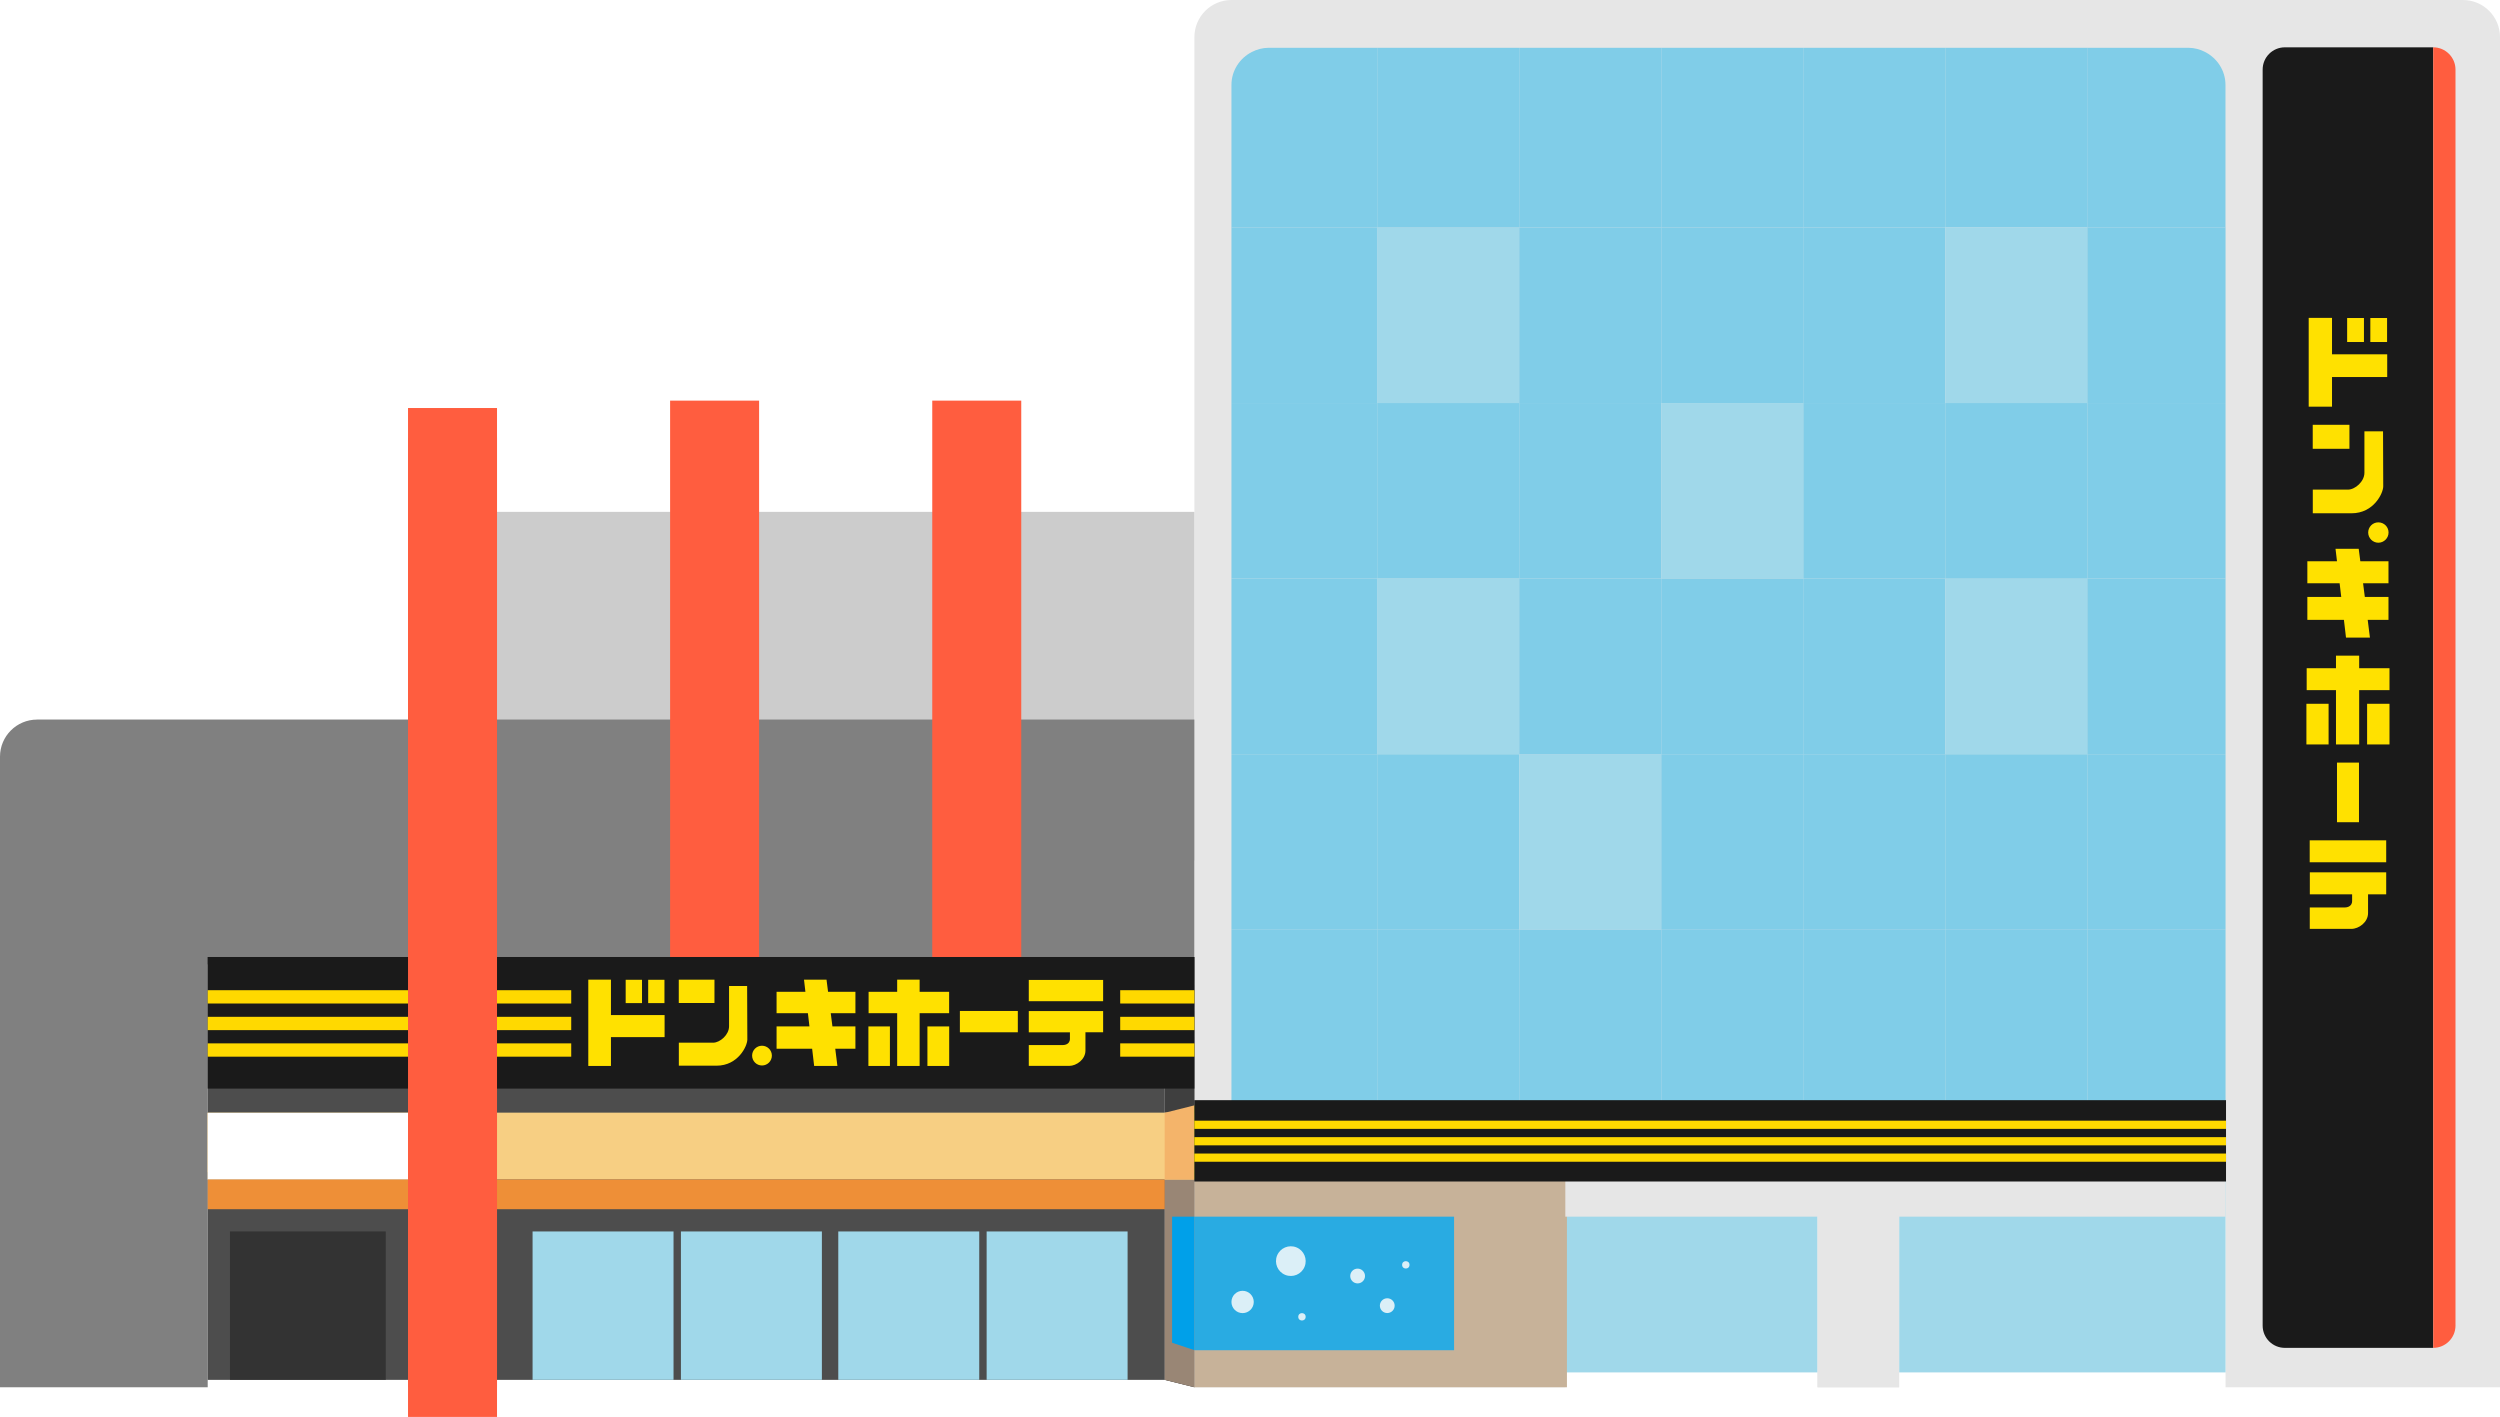 <?xml version="1.0" encoding="UTF-8"?>
<svg id="_レイヤー_2" data-name="レイヤー 2" xmlns="http://www.w3.org/2000/svg" viewBox="0 0 371.92 210.79">
  <defs>
    <style>
      .cls-1 {
        fill: #ccc;
      }

      .cls-1, .cls-2, .cls-3, .cls-4, .cls-5, .cls-6, .cls-7, .cls-8, .cls-9, .cls-10, .cls-11, .cls-12, .cls-13, .cls-14, .cls-15, .cls-16, .cls-17, .cls-18, .cls-19, .cls-20, .cls-21, .cls-22 {
        stroke-width: 0px;
      }

      .cls-2 {
        fill: #dbeff7;
      }

      .cls-3 {
        fill: #a0d8ea;
      }

      .cls-4 {
        fill: #ffe100;
      }

      .cls-5 {
        fill: #c7b299;
      }

      .cls-6 {
        fill: #1a1a1a;
      }

      .cls-7 {
        fill: #00a0e9;
      }

      .cls-8 {
        fill: #3f3f3f;
      }

      .cls-9 {
        fill: #80cde8;
      }

      .cls-10 {
        fill: #e6e6e6;
      }

      .cls-11 {
        fill: gray;
      }

      .cls-12 {
        fill: #998675;
      }

      .cls-13 {
        fill: #f7cf83;
      }

      .cls-14 {
        fill: #ff5d3f;
      }

      .cls-15 {
        fill: #333;
      }

      .cls-16 {
        fill: #ffd900;
      }

      .cls-23 {
        stroke: #999;
      }

      .cls-23, .cls-24 {
        fill: none;
        stroke-miterlimit: 10;
        stroke-width: .64px;
      }

      .cls-17 {
        fill: #fff;
      }

      .cls-18 {
        fill: #ee8f37;
      }

      .cls-24 {
        stroke: #e6e6e6;
      }

      .cls-19 {
        fill: #29abe2;
      }

      .cls-20 {
        fill: #f4b46a;
      }

      .cls-21 {
        fill: #fcee21;
      }

      .cls-22 {
        fill: #4d4d4d;
      }
    </style>
  </defs>
  <g id="_ドンペンのお話" data-name="ドンペンのお話">
    <g>
      <path class="cls-10" d="M366.41,0h-183.2c-3.05,0-5.52,2.47-5.52,5.52v200.86h55.18v-30.9h37.52v30.9h12.14v-30.9h48.56v30.9h40.83V5.52c0-3.05-2.47-5.52-5.52-5.52Z"/>
      <rect class="cls-3" x="282.53" y="173.27" width="48.56" height="30.9"/>
      <rect class="cls-3" x="232.87" y="173.27" width="37.52" height="30.9"/>
      <path class="cls-1" d="M67.32,76.15h110.36v51.87H61.8v-46.35c0-3.05,2.47-5.52,5.52-5.52Z"/>
      <path class="cls-11" d="M5.52,107.05c-3.05,0-5.52,2.47-5.52,5.52v93.81h30.9v-62.91h142.37v61.8l4.41,1.1v-99.33H5.52Z"/>
      <rect class="cls-22" x="30.9" y="142.37" width="142.37" height="62.91"/>
      <polygon class="cls-8" points="177.69 206.38 173.27 205.28 173.27 142.37 177.69 142.37 177.69 206.38"/>
      <polygon class="cls-12" points="177.69 206.38 173.27 205.28 173.27 171.06 177.69 172.17 177.69 206.38"/>
      <rect class="cls-13" x="30.9" y="165.55" width="146.78" height="8.83"/>
      <rect class="cls-13" x="30.9" y="165.55" width="146.78" height="9.93"/>
      <rect class="cls-17" x="30.9" y="165.55" width="30.9" height="9.93"/>
      <polygon class="cls-20" points="173.27 175.48 177.69 175.48 177.69 164.44 173.27 165.55 173.27 175.48"/>
      <path class="cls-6" d="M339.92,7.04h22.07v193.48h-22.07c-1.83,0-3.31-1.48-3.31-3.31V10.35c0-1.83,1.48-3.31,3.31-3.31Z"/>
      <path class="cls-14" d="M361.99,200.52h0V7.04h0c1.82,0,3.31,1.49,3.31,3.31v186.86c0,1.82-1.49,3.31-3.31,3.31Z"/>
      <rect class="cls-18" x="30.9" y="175.48" width="142.37" height="4.41"/>
      <rect class="cls-14" x="60.7" y="60.7" width="13.24" height="145.68"/>
      <rect class="cls-15" x="34.21" y="183.2" width="23.18" height="22.07"/>
      <rect class="cls-21" x="177.69" y="164.44" width="153.41" height="11.04"/>
      <rect class="cls-14" x="277.01" y="164.44" width="54.08" height="11.04"/>
      <line class="cls-24" x1="183.2" y1="6.97" x2="331.09" y2="6.97"/>
      <rect class="cls-3" x="204.88" y="33.84" width="21.13" height="26.12"/>
      <rect class="cls-9" x="204.88" y="59.96" width="21.13" height="26.12"/>
      <polygon class="cls-9" points="204.88 7.11 204.88 7.73 204.88 33.84 226.01 33.84 226.01 7.73 226.01 7.11 204.88 7.11"/>
      <rect class="cls-9" x="204.88" y="138.32" width="21.13" height="26.12"/>
      <rect class="cls-9" x="204.88" y="112.2" width="21.13" height="26.12"/>
      <rect class="cls-3" x="204.88" y="86.08" width="21.13" height="26.12"/>
      <rect class="cls-9" x="183.2" y="138.32" width="21.68" height="26.12"/>
      <rect class="cls-9" x="183.2" y="86.08" width="21.68" height="26.12"/>
      <rect class="cls-9" x="183.2" y="59.96" width="21.68" height="26.12"/>
      <rect class="cls-9" x="183.2" y="112.2" width="21.68" height="26.12"/>
      <rect class="cls-9" x="183.2" y="33.84" width="21.68" height="26.12"/>
      <path class="cls-9" d="M188.72,7.11c-.89,0-1.73.24-2.48.62-1.79.91-3.04,2.76-3.04,4.9v21.22h21.68V7.11h-16.16Z"/>
      <rect class="cls-3" x="226.01" y="112.2" width="21.13" height="26.12"/>
      <rect class="cls-3" x="79.23" y="183.2" width="20.97" height="22.07"/>
      <rect class="cls-3" x="101.3" y="183.2" width="20.97" height="22.07"/>
      <rect class="cls-3" x="146.78" y="183.2" width="20.97" height="22.07"/>
      <rect class="cls-3" x="124.71" y="183.2" width="20.97" height="22.07"/>
      <rect class="cls-5" x="177.69" y="175.48" width="55.42" height="30.9"/>
      <polygon class="cls-9" points="226.01 7.11 226.01 7.73 226.01 33.84 247.14 33.84 247.14 7.73 247.14 7.11 226.01 7.11"/>
      <rect class="cls-9" x="226.01" y="33.84" width="21.13" height="26.12"/>
      <rect class="cls-9" x="226.01" y="86.08" width="21.13" height="26.12"/>
      <rect class="cls-9" x="226.01" y="59.96" width="21.13" height="26.12"/>
      <rect class="cls-9" x="226.01" y="138.32" width="21.13" height="26.12"/>
      <rect class="cls-9" x="268.26" y="112.2" width="21.13" height="26.12"/>
      <rect class="cls-9" x="268.26" y="86.08" width="21.13" height="26.12"/>
      <rect class="cls-9" x="268.26" y="138.32" width="21.13" height="26.12"/>
      <polygon class="cls-9" points="268.26 7.11 268.26 7.73 268.26 33.84 289.39 33.84 289.39 7.73 289.39 7.11 268.26 7.11"/>
      <rect class="cls-9" x="268.26" y="33.84" width="21.13" height="26.12"/>
      <rect class="cls-9" x="268.26" y="59.96" width="21.13" height="26.12"/>
      <rect class="cls-9" x="289.39" y="112.2" width="21.13" height="26.12"/>
      <polygon class="cls-9" points="289.39 7.11 289.39 7.73 289.39 33.84 310.52 33.84 310.52 7.73 310.52 7.11 289.39 7.11"/>
      <rect class="cls-3" x="289.39" y="86.08" width="21.13" height="26.12"/>
      <rect class="cls-3" x="289.39" y="33.84" width="21.13" height="26.12"/>
      <rect class="cls-9" x="289.39" y="59.96" width="21.13" height="26.12"/>
      <rect class="cls-9" x="289.39" y="138.32" width="21.13" height="26.12"/>
      <rect class="cls-9" x="310.52" y="86.08" width="20.57" height="26.12"/>
      <rect class="cls-9" x="310.52" y="33.84" width="20.57" height="26.12"/>
      <rect class="cls-9" x="310.52" y="112.2" width="20.57" height="26.12"/>
      <rect class="cls-9" x="310.52" y="59.96" width="20.57" height="26.12"/>
      <rect class="cls-9" x="310.52" y="138.32" width="20.57" height="26.12"/>
      <path class="cls-9" d="M328.05,7.73c-.75-.38-1.58-.62-2.48-.62h-15.06v26.74h20.57V12.63c0-2.14-1.25-3.99-3.04-4.9Z"/>
      <rect class="cls-9" x="247.14" y="112.2" width="21.13" height="26.12"/>
      <rect class="cls-9" x="247.14" y="33.84" width="21.13" height="26.12"/>
      <rect class="cls-3" x="247.14" y="59.96" width="21.13" height="26.12"/>
      <rect class="cls-9" x="247.14" y="138.32" width="21.13" height="26.12"/>
      <rect class="cls-9" x="247.14" y="86.08" width="21.13" height="26.12"/>
      <polygon class="cls-9" points="247.14 7.11 247.14 7.73 247.14 33.84 268.26 33.84 268.26 7.73 268.26 7.11 247.14 7.11"/>
      <g>
        <path class="cls-4" d="M353.82,77.71c-.84,0-1.51.68-1.51,1.51s.68,1.52,1.51,1.52,1.52-.68,1.52-1.52-.68-1.51-1.52-1.51Z"/>
        <g>
          <polygon class="cls-4" points="350.97 97.54 347.52 97.54 347.52 99.41 343.16 99.41 343.16 102.67 347.52 102.67 347.52 110.75 350.97 110.75 350.97 102.67 355.48 102.67 355.48 99.41 350.97 99.41 350.97 97.54"/>
          <rect class="cls-4" x="343.12" y="104.7" width="3.3" height="6.05"/>
          <rect class="cls-4" x="352.15" y="104.7" width="3.33" height="6.05"/>
        </g>
        <rect class="cls-4" x="347.67" y="113.45" width="3.27" height="8.87"/>
        <path class="cls-4" d="M354.99,129.78v3.27h-2.7v2.79c0,1.36-1.37,2.35-2.49,2.35h-6.18v-3.19h5.24c.11,0,1.06-.03,1.06-.96v-.99s-6.29,0-6.29,0v-3.27h11.38ZM343.61,128.28h11.38v-3.27h-11.38v3.27Z"/>
        <g>
          <polygon class="cls-4" points="346.93 47.29 343.46 47.29 343.46 60.5 346.93 60.5 346.93 56.09 355.14 56.09 355.14 52.71 346.93 52.71 346.93 47.29"/>
          <rect class="cls-4" x="349.18" y="47.31" width="2.5" height="3.57"/>
          <rect class="cls-4" x="352.63" y="47.31" width="2.49" height="3.57"/>
        </g>
        <path class="cls-4" d="M355.33,86.77v-3.27h-4.19l-.24-1.86h-3.45l.22,1.86h-4.41v3.27h4.8l.24,2.03h-5.04v3.42h5.44l.31,2.63h3.56l-.33-2.63h3.09v-3.42h-3.52l-.26-2.03h3.78Z"/>
        <path class="cls-4" d="M344.06,63.2h5.46v3.57h-5.46v-3.57ZM354.52,64.17h-2.77v6.17c0,1.29-1.38,2.5-2.45,2.5h-5.23v3.52h5.77c3.3,0,4.71-2.99,4.71-4.01l-.03-8.18Z"/>
      </g>
      <g>
        <line class="cls-23" x1="73.94" y1="150.09" x2="177.69" y2="150.09"/>
        <line class="cls-23" x1="73.94" y1="153.96" x2="177.69" y2="153.96"/>
        <line class="cls-23" x1="73.94" y1="146.23" x2="177.69" y2="146.23"/>
      </g>
      <rect class="cls-19" x="177.69" y="181" width="38.63" height="19.87"/>
      <polygon class="cls-7" points="174.37 181 174.37 199.76 177.69 200.86 177.69 181 174.37 181"/>
      <rect class="cls-10" x="270.39" y="175.48" width="12.14" height="30.9"/>
      <rect class="cls-10" x="232.87" y="175.48" width="98.22" height="5.52"/>
      <circle class="cls-2" cx="184.86" cy="193.69" r="1.66"/>
      <path class="cls-2" d="M189.99,186.78c.46-1.13,1.75-1.67,2.88-1.21,1.13.46,1.67,1.75,1.21,2.88-.46,1.13-1.75,1.67-2.88,1.21-1.13-.46-1.67-1.75-1.21-2.88Z"/>
      <circle class="cls-2" cx="201.97" cy="189.83" r="1.1"/>
      <circle class="cls-2" cx="206.38" cy="194.24" r="1.1"/>
      <circle class="cls-2" cx="209.14" cy="188.17" r=".55"/>
      <circle class="cls-2" cx="193.69" cy="195.9" r=".55"/>
      <rect class="cls-14" x="138.69" y="59.6" width="13.24" height="85.83"/>
      <rect class="cls-14" x="99.69" y="59.6" width="13.24" height="85.83"/>
      <rect class="cls-6" x="30.9" y="142.37" width="146.78" height="19.58"/>
      <g>
        <rect class="cls-16" x="30.9" y="147.31" width="54.08" height="1.98"/>
        <rect class="cls-16" x="30.9" y="151.27" width="54.08" height="1.98"/>
        <rect class="cls-16" x="30.9" y="155.22" width="54.08" height="1.98"/>
      </g>
      <g>
        <rect class="cls-16" x="166.65" y="147.31" width="11.04" height="1.98"/>
        <rect class="cls-16" x="166.65" y="151.27" width="11.04" height="1.98"/>
        <rect class="cls-16" x="166.65" y="155.22" width="11.04" height="1.98"/>
      </g>
      <rect class="cls-14" x="60.7" y="65.11" width="13.24" height="145.68"/>
      <g>
        <path class="cls-4" d="M113.36,155.57c-.81,0-1.47.66-1.47,1.47s.66,1.47,1.47,1.47,1.47-.66,1.47-1.47-.66-1.47-1.47-1.47Z"/>
        <g>
          <polygon class="cls-4" points="136.81 145.74 133.47 145.74 133.47 147.55 129.22 147.55 129.22 150.73 133.47 150.73 133.47 158.58 136.81 158.58 136.81 150.73 141.2 150.73 141.2 147.55 136.81 147.55 136.81 145.74"/>
          <rect class="cls-4" x="129.19" y="152.7" width="3.2" height="5.88"/>
          <rect class="cls-4" x="137.97" y="152.7" width="3.24" height="5.88"/>
        </g>
        <rect class="cls-4" x="142.8" y="150.4" width="8.62" height="3.17"/>
        <path class="cls-4" d="M164.11,150.4v3.17h-2.63v2.72c0,1.32-1.33,2.28-2.42,2.28h-6.01v-3.1h5.09c.11,0,1.03-.03,1.03-.93v-.96s-6.12,0-6.12,0v-3.17h11.06ZM153.05,148.95h11.06v-3.17h-11.06v3.17Z"/>
        <g>
          <polygon class="cls-4" points="90.89 145.74 87.52 145.74 87.52 158.58 90.89 158.58 90.89 154.29 98.87 154.29 98.87 151.01 90.89 151.01 90.89 145.74"/>
          <rect class="cls-4" x="93.08" y="145.76" width="2.43" height="3.47"/>
          <rect class="cls-4" x="96.43" y="145.76" width="2.42" height="3.47"/>
        </g>
        <path class="cls-4" d="M127.26,150.73v-3.18h-4.07l-.23-1.81h-3.35l.21,1.81h-4.29v3.18h4.66l.23,1.97h-4.89v3.32h5.29l.3,2.56h3.46l-.32-2.56h3v-3.32h-3.42l-.25-1.97h3.67Z"/>
        <path class="cls-4" d="M100.98,145.74h5.31v3.47h-5.31v-3.47ZM111.15,146.69h-2.69v6c0,1.25-1.34,2.43-2.38,2.43h-5.09v3.42h5.61c3.2,0,4.58-2.91,4.58-3.9l-.03-7.95Z"/>
      </g>
      <g>
        <rect class="cls-6" x="177.68" y="163.67" width="153.48" height="12.1"/>
        <rect class="cls-16" x="177.68" y="166.72" width="153.48" height="1.22"/>
        <rect class="cls-16" x="177.68" y="169.17" width="153.48" height="1.22"/>
        <rect class="cls-16" x="177.68" y="171.61" width="153.48" height="1.22"/>
      </g>
    </g>
  </g>
</svg>